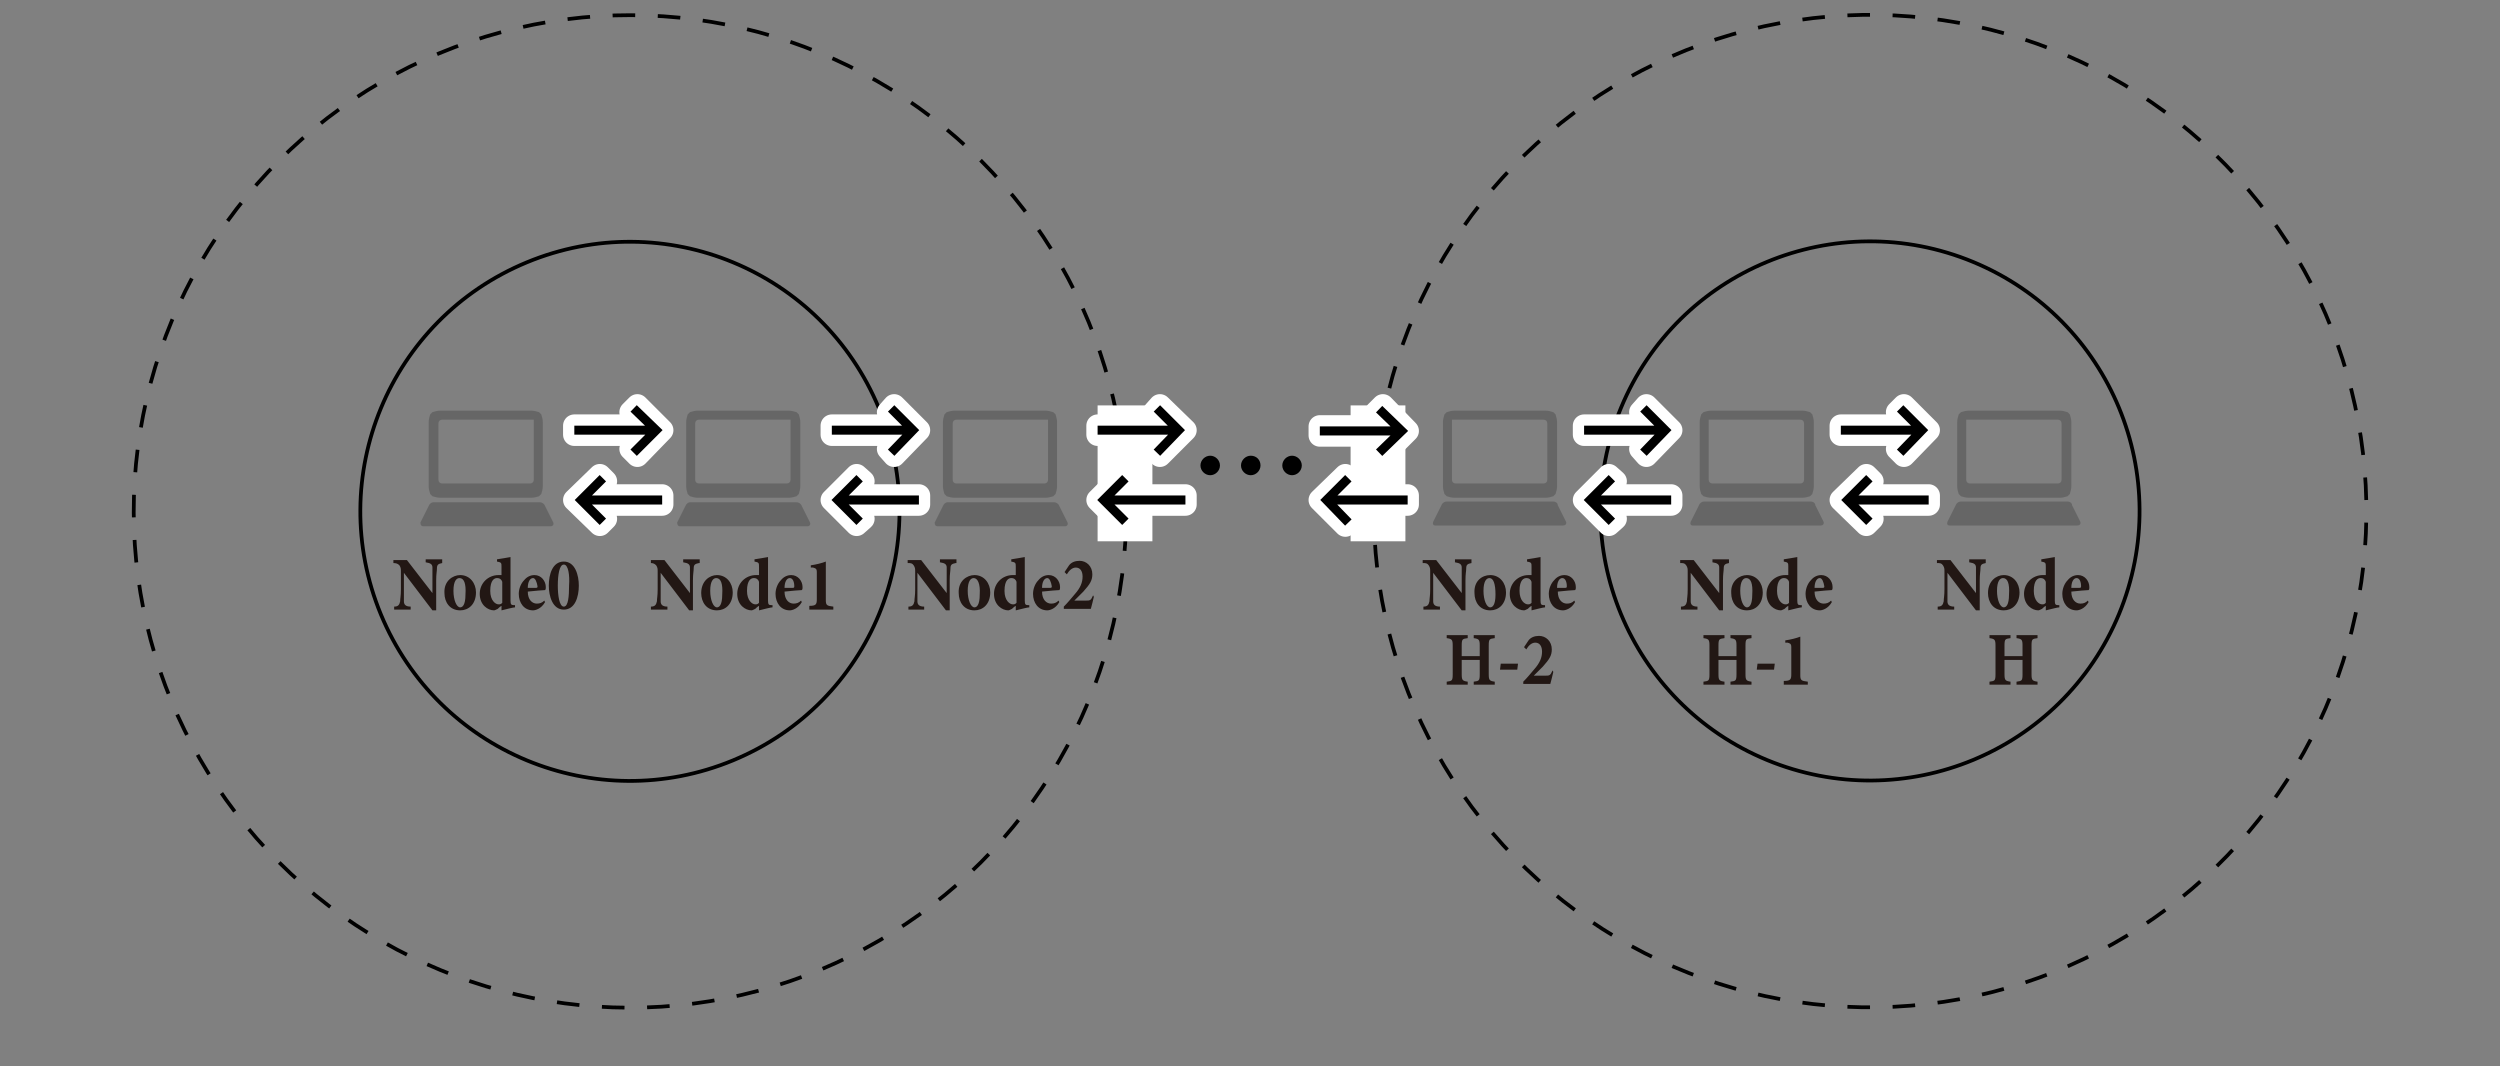<svg version="1.1" id="レイヤー_1" xmlns="http://www.w3.org/2000/svg" x="0" y="0" width="333" height="142" xml:space="preserve"><rect width="100%" height="100%" fill="#808080" stroke="none"/><style>.st0{stroke-dasharray:3.009,3.009}.st0,.st1{fill:none;stroke:#000;stroke-width:.5;stroke-miterlimit:10}.st2{fill:#666}.st3{fill:#221714}.st4,.st5{stroke-miterlimit:10}.st4{stroke-linecap:round;stroke-linejoin:round;fill:#fff;stroke:#fff;stroke-width:3}.st5{fill:none;stroke:#000;stroke-width:1.2}.st6{fill:#fff}</style><circle transform="rotate(-45.001 83.934 68.096)" class="st0" cx="83.9" cy="68.1" r="66.1"/><circle transform="rotate(-22.5 83.931 68.092)" class="st1" cx="83.9" cy="68.1" r="35.9"/><path class="st2" d="M73.7 69.6c.1.3-.1.5-.3.5h-17c-.3 0-.4-.2-.4-.5l1.1-2.2c.1-.3.4-.5.6-.5h14.2c.3 0 .6.2.7.5l1.1 2.2zm-2.6-13.7H58.9c-.3 0-.5.2-.5.5v7.5c0 .3.2.5.5.5h11.7c.3 0 .5-.2.5-.5v-8m-.3-1.2c.3 0 .7.1 1 .2l.3.3c.1.3.2.7.2 1v8.6c0 .3-.1.7-.2 1l-.3.3c-.3.1-.7.2-1 .2H58.6c-.3 0-.7-.1-1-.2l-.3-.3c-.1-.3-.2-.7-.2-1v-8.6c0-.3.1-.7.2-1l.3-.3c.3-.1.7-.2 1-.2h12.2zM107.9 69.6c.1.3-.1.5-.3.5h-17c-.3 0-.4-.2-.4-.5l1.1-2.2c.1-.3.4-.5.6-.5h14.2c.3 0 .6.2.7.5l1.1 2.2zm-2.5-13.7H93.1c-.3 0-.5.2-.5.5v7.5c0 .3.2.5.5.5h11.7c.3 0 .5-.2.5-.5v-8m-.2-1.2c.3 0 .7.1 1 .2l.3.3c.1.3.2.7.2 1v8.6c0 .3-.1.7-.2 1l-.3.3c-.3.1-.7.2-1 .2H92.9c-.3 0-.7-.1-1-.2l-.3-.3c-.1-.3-.2-.7-.2-1v-8.6c0-.3.1-.7.2-1l.3-.3c.3-.1.7-.2 1-.2h12.2zM142.2 69.6c.1.3-.1.5-.3.5h-17c-.3 0-.4-.2-.4-.5l1.1-2.2c.1-.3.4-.5.6-.5h14.2c.3 0 .6.2.7.5l1.1 2.2zm-2.6-13.7h-12.2c-.3 0-.5.2-.5.5v7.5c0 .3.2.5.5.5h11.7c.3 0 .5-.2.5-.5v-8m-.3-1.2c.3 0 .7.1 1 .2l.3.3c.1.3.2.7.2 1v8.6c0 .3-.1.7-.2 1l-.3.3c-.3.1-.7.2-1 .2h-12.2c-.3 0-.7-.1-1-.2l-.3-.3c-.1-.3-.2-.7-.2-1v-8.6c0-.3.1-.7.2-1l.3-.3c.3-.1.7-.2 1-.2h12.2z"/><circle transform="rotate(-40.403 249.069 68.086)" class="st0" cx="249.1" cy="68.1" r="66.1"/><circle transform="rotate(-67.5 249.06 68.092)" class="st1" cx="249.1" cy="68.1" r="35.9"/><path class="st2" d="M260.5 67.3c.1-.3.4-.5.7-.5h14.2c.3 0 .6.2.6.5l1.1 2.2c.1.3-.1.5-.4.5h-17c-.3 0-.4-.2-.3-.5l1.1-2.2zm1.4-11.4v8c0 .3.2.5.5.5h11.7c.3 0 .5-.2.5-.5v-7.5c0-.3-.2-.5-.5-.5h-12.2m12.5-1.2c.3 0 .7.1 1 .2l.3.3c.1.3.2.7.2 1v8.6c0 .3-.1.7-.2 1l-.3.3c-.3.1-.7.2-1 .2h-12.2c-.3 0-.7-.1-1-.2l-.3-.3c-.1-.3-.2-.7-.2-1v-8.6c0-.3.1-.7.2-1l.3-.3c.3-.1.7-.2 1-.2h12.2zM226.3 67.3c.1-.3.4-.5.7-.5h14.2c.3 0 .6.2.6.5l1.1 2.2c.1.3-.1.5-.4.5h-17c-.3 0-.4-.2-.3-.5l1.1-2.2zm1.3-11.4v8c0 .3.2.5.5.5h11.7c.3 0 .5-.2.5-.5v-7.5c0-.3-.2-.5-.5-.5h-12.2m12.5-1.2c.3 0 .7.1 1 .2l.3.3c.1.3.2.7.2 1v8.6c0 .3-.1.7-.2 1l-.3.3c-.3.1-.7.2-1 .2h-12.2c-.3 0-.7-.1-1-.2l-.3-.3c-.1-.3-.2-.7-.2-1v-8.6c0-.3.1-.7.2-1l.3-.3c.3-.1.7-.2 1-.2h12.2zM192 67.3c.1-.3.4-.5.7-.5h14.2c.3 0 .6.2.6.5l1.1 2.2c.1.3-.1.5-.4.5h-17c-.3 0-.4-.2-.3-.5l1.1-2.2zm1.4-11.4v8c0 .3.2.5.5.5h11.7c.3 0 .5-.2.5-.5v-7.5c0-.3-.2-.5-.5-.5h-12.2m12.5-1.2c.3 0 .7.1 1 .2l.3.3c.1.3.2.7.2 1v8.6c0 .3-.1.7-.2 1l-.3.3c-.3.1-.7.2-1 .2h-12.2c-.3 0-.7-.1-1-.2l-.3-.3c-.1-.3-.2-.7-.2-1v-8.6c0-.3.1-.7.2-1l.3-.3c.3-.1.7-.2 1-.2h12.2z"/><path d="M162.5 62c0 .7-.6 1.3-1.3 1.3s-1.3-.6-1.3-1.3c0-.7.6-1.3 1.3-1.3s1.3.6 1.3 1.3zM167.9 62c0 .7-.6 1.3-1.3 1.3-.7 0-1.3-.6-1.3-1.3 0-.7.6-1.3 1.3-1.3.8 0 1.3.6 1.3 1.3zM173.4 62c0 .7-.6 1.3-1.3 1.3-.7 0-1.3-.6-1.3-1.3 0-.7.6-1.3 1.3-1.3.7 0 1.3.6 1.3 1.3z"/><path class="st3" d="M58.9 75c-.5.1-.7.2-.7.7 0 .4-.1.7-.1 1.6v4h-.5l-3.8-5v3.8c0 .4.2.7.9.7v.4h-2.2v-.4c.5 0 .7-.2.8-.7 0-.4.1-.7.1-1.6v-2.4c0-.3 0-.5-.2-.8-.2-.2-.4-.3-.8-.3v-.4h1.8l3.4 4.4v-1.8-1.6c0-.4-.2-.6-.9-.7v-.4h2.2v.5zM61.3 76.6c1.3 0 2.1 1.1 2.1 2.3 0 1.6-1 2.4-2.1 2.4-1.4 0-2.1-1.1-2.1-2.3-.1-1.6 1.1-2.4 2.1-2.4zm-.1.4c-.4 0-.8.4-.8 1.7 0 1.2.4 2.2.9 2.2.3 0 .7-.3.7-1.7.1-1.5-.2-2.2-.8-2.2zM68.6 80.9c-.2 0-1 .2-1.8.4v-.6c-.2.1-.4.3-.5.4-.2.1-.4.2-.5.2-.8 0-1.9-.7-1.9-2.2 0-1.4 1.1-2.5 2.5-2.5h.4v-1.1c0-.5 0-.6-.6-.7v-.3c.6-.1 1.3-.2 1.8-.3V80c0 .5.1.6.4.6h.2v.3zm-1.7-3.4c-.1-.3-.3-.5-.7-.5-.3 0-.9.2-.9 1.7 0 1.3.7 1.8 1.1 1.8.2 0 .3 0 .5-.2v-2.8zM72.6 80.2c-.5.9-1.3 1.1-1.6 1.1-1.2 0-1.9-1-1.9-2.2 0-.7.3-1.4.7-1.8.4-.5.9-.7 1.4-.7.9 0 1.5.8 1.5 1.6 0 .2 0 .3-.1.4-.2 0-1.4.1-2.3.2 0 1.1.6 1.6 1.2 1.6.4 0 .7-.1 1-.4l.1.2zM71 77c-.4 0-.7.5-.7 1.3h1.1c.1 0 .2 0 .2-.2-.1-.6-.3-1.1-.6-1.1zM75.1 74.8c1.5 0 2 1.8 2 3.2 0 1.5-.5 3.2-2 3.2s-2-1.8-2-3.2c0-1.5.5-3.2 2-3.2zm0 .4c-.6 0-.8 1.4-.8 2.8 0 1.3.2 2.8.8 2.8.6 0 .7-1.4.7-2.8.1-1.4-.1-2.8-.7-2.8zM93.1 75c-.5.1-.7.2-.7.7 0 .4-.1.7-.1 1.6v4h-.5l-3.8-5v3.8c0 .4.2.7.9.7v.4h-2.2v-.4c.5 0 .7-.2.8-.7 0-.4.1-.7.1-1.6v-2.4c0-.3 0-.5-.2-.8-.2-.2-.4-.3-.7-.3v-.4h1.8l3.4 4.4v-1.8-1.6c0-.4-.2-.6-.9-.7v-.4h2.2v.5zM95.5 76.6c1.3 0 2.1 1.1 2.1 2.3 0 1.6-1 2.4-2.1 2.4-1.4 0-2.1-1.1-2.1-2.3 0-1.6 1.1-2.4 2.1-2.4zm-.1.4c-.4 0-.8.4-.8 1.7 0 1.2.4 2.2.9 2.2.3 0 .7-.3.7-1.7.1-1.5-.2-2.2-.8-2.2zM102.9 80.9c-.2 0-1 .2-1.8.4v-.6c-.2.1-.4.3-.5.4-.2.1-.4.2-.5.2-.8 0-1.9-.7-1.9-2.2 0-1.4 1.1-2.5 2.5-2.5h.4v-1.1c0-.5 0-.6-.6-.7v-.3c.6-.1 1.3-.2 1.8-.3V80c0 .5.1.6.4.6h.2v.3zm-1.8-3.4c-.1-.3-.3-.5-.7-.5-.3 0-.9.2-.9 1.7 0 1.3.7 1.8 1.1 1.8.2 0 .3 0 .5-.2v-2.8zM106.8 80.2c-.5.9-1.3 1.1-1.6 1.1-1.2 0-1.9-1-1.9-2.2 0-.7.3-1.4.7-1.8.4-.5.9-.7 1.4-.7.9 0 1.5.8 1.5 1.6 0 .2 0 .3-.1.4-.2 0-1.4.1-2.3.2 0 1.1.6 1.6 1.2 1.6.4 0 .7-.1 1-.4l.1.2zm-1.6-3.2c-.4 0-.7.5-.7 1.3h1.1c.1 0 .2 0 .2-.2 0-.6-.2-1.1-.6-1.1zM107.8 81.1v-.4c.9 0 1-.2 1-.9v-3.6c0-.5-.2-.5-.5-.6h-.3v-.3c.7-.1 1.5-.3 2-.5v5.1c0 .7.1.8 1 .9v.4h-3.2zM127.3 75c-.5.1-.7.2-.7.7 0 .4-.1.7-.1 1.6v4h-.5l-3.8-5v3.8c0 .4.2.7.9.7v.4H121v-.4c.5 0 .7-.2.8-.7 0-.4.1-.7.1-1.6v-2.4c0-.3 0-.5-.2-.8-.2-.3-.4-.3-.8-.3v-.4h1.8l3.4 4.4v-1.8-1.6c0-.4-.2-.6-.9-.7v-.4h2.2v.5zM129.8 76.6c1.3 0 2.1 1.1 2.1 2.3 0 1.6-1 2.4-2.1 2.4-1.4 0-2.1-1.1-2.1-2.3-.1-1.6 1.1-2.4 2.1-2.4zm-.1.4c-.4 0-.8.4-.8 1.7 0 1.2.4 2.2.9 2.2.3 0 .7-.3.7-1.7.1-1.5-.3-2.2-.8-2.2zM137.1 80.9c-.2 0-1 .2-1.8.4v-.6c-.2.1-.4.3-.5.4-.2.1-.4.2-.5.2-.8 0-1.9-.7-1.9-2.2 0-1.4 1.1-2.5 2.5-2.5h.4v-1.1c0-.5 0-.6-.6-.7v-.3c.6-.1 1.3-.2 1.8-.3V80c0 .5.1.6.4.6h.2v.3zm-1.7-3.4c-.1-.3-.3-.5-.7-.5-.3 0-.9.2-.9 1.7 0 1.3.7 1.8 1.1 1.8.2 0 .3 0 .5-.2v-2.8zM141.1 80.2c-.5.9-1.3 1.1-1.6 1.1-1.2 0-1.9-1-1.9-2.2 0-.7.3-1.4.7-1.8.4-.5.9-.7 1.4-.7.9 0 1.5.8 1.5 1.6 0 .2 0 .3-.1.4-.2 0-1.4.1-2.3.2 0 1.1.6 1.6 1.2 1.6.4 0 .7-.1 1-.4l.1.2zm-1.6-3.2c-.4 0-.7.5-.7 1.3h1.1c.1 0 .2 0 .2-.2-.1-.6-.3-1.1-.6-1.1zM145.7 79.5c-.1.5-.3 1.2-.4 1.6h-3.6v-.3c.5-.5 1-1.1 1.5-1.7.7-.8 1-1.5 1-2.3 0-.7-.3-1.2-.9-1.2-.5 0-.9.4-1.2.9l-.3-.3.6-.9c.3-.4.8-.6 1.4-.6.9 0 1.7.7 1.7 1.8 0 .8-.3 1.3-1.2 2.3l-1.2 1.2h1.5c.6 0 .7 0 1-.7l.1.2z"/><g><path class="st3" d="M196 75c-.5.1-.7.2-.7.7 0 .4-.1.7-.1 1.6v4h-.5l-3.8-5v3.8c0 .4.2.7.9.7v.4h-2.2v-.4c.5 0 .7-.2.8-.7 0-.4.1-.7.1-1.6v-2.4c0-.3 0-.5-.2-.8-.2-.3-.4-.3-.8-.3v-.4h1.8l3.4 4.4v-1.8-1.6c0-.4-.2-.6-.9-.7v-.4h2.2v.5zM198.5 76.6c1.3 0 2.1 1.1 2.1 2.3 0 1.6-1 2.4-2.1 2.4-1.4 0-2.1-1.1-2.1-2.3-.1-1.6 1-2.4 2.1-2.4zm-.1.4c-.4 0-.8.4-.8 1.7 0 1.2.4 2.2.9 2.2.3 0 .7-.3.7-1.7 0-1.5-.3-2.2-.8-2.2zM205.8 80.9c-.2 0-1 .2-1.8.4v-.6c-.2.1-.4.3-.5.4-.2.1-.4.2-.5.2-.8 0-1.9-.7-1.9-2.2 0-1.4 1.1-2.5 2.5-2.5h.4v-1.1c0-.5 0-.6-.6-.7v-.3c.6-.1 1.3-.2 1.8-.3V80c0 .5.1.6.4.6h.2v.3zm-1.8-3.4c-.1-.3-.3-.5-.7-.5-.3 0-.9.2-.9 1.7 0 1.3.7 1.8 1.1 1.8.2 0 .3 0 .5-.2v-2.8zM209.8 80.2c-.5.9-1.3 1.1-1.6 1.1-1.2 0-1.9-1-1.9-2.2 0-.7.3-1.4.7-1.8.4-.5.9-.7 1.4-.7.9 0 1.5.8 1.5 1.6 0 .2 0 .3-.1.4-.2 0-1.4.1-2.3.2 0 1.1.6 1.6 1.2 1.6.4 0 .7-.1 1-.4l.1.2zm-1.7-3.2c-.4 0-.7.5-.7 1.3h1.1c.1 0 .2 0 .2-.2 0-.6-.2-1.1-.6-1.1zM199.1 85c-.7.1-.8.1-.8 1v3.8c0 .8.1.9.8 1v.4h-2.8v-.4c.7-.1.8-.1.8-1v-1.9h-2.4v1.9c0 .8.1.9.8 1v.4h-2.8v-.4c.7-.1.8-.1.8-1V86c0-.8-.1-.9-.8-1v-.4h2.8v.4c-.7.1-.8.1-.8 1v1.4h2.4V86c0-.8-.1-.9-.8-1v-.4h2.8v.4zM202.1 89.2h-2.3l.1-.8h2.3l-.1.8zM206.9 89.5c-.1.5-.3 1.2-.4 1.6h-3.6v-.3c.5-.5 1-1.1 1.5-1.7.7-.8 1-1.5 1-2.3 0-.7-.3-1.2-.9-1.2-.5 0-.9.4-1.2.9l-.3-.3.6-.9c.3-.4.8-.6 1.4-.6.9 0 1.7.7 1.7 1.8 0 .8-.3 1.3-1.2 2.3l-1.2 1.2h1.5c.6 0 .7 0 1-.7l.1.2z"/></g><g><path class="st3" d="M230.3 75c-.5.1-.7.2-.7.7 0 .4-.1.7-.1 1.6v4h-.5l-3.8-5v3.8c0 .4.2.7.9.7v.4h-2.2v-.4c.5 0 .7-.2.8-.7 0-.4.1-.7.1-1.6v-2.4c0-.3 0-.5-.2-.8-.2-.3-.4-.3-.8-.3v-.4h1.8L229 79v-1.8-1.6c0-.4-.2-.6-.9-.7v-.4h2.2v.5zM232.7 76.6c1.3 0 2.1 1.1 2.1 2.3 0 1.6-1 2.4-2.1 2.4-1.4 0-2.1-1.1-2.1-2.3-.1-1.6 1.1-2.4 2.1-2.4zm-.1.4c-.4 0-.8.4-.8 1.7 0 1.2.4 2.2.9 2.2.3 0 .7-.3.7-1.7.1-1.5-.2-2.2-.8-2.2zM240 80.9c-.2 0-1 .2-1.8.4v-.6c-.2.1-.4.3-.5.4-.2.1-.4.2-.5.2-.8 0-1.9-.7-1.9-2.2 0-1.4 1.1-2.5 2.5-2.5h.4v-1.1c0-.5 0-.6-.6-.7v-.3c.6-.1 1.3-.2 1.8-.3V80c0 .5.1.6.4.6h.2v.3zm-1.7-3.4c-.1-.3-.3-.5-.7-.5-.3 0-.9.2-.9 1.7 0 1.3.7 1.8 1.1 1.8.2 0 .3 0 .5-.2v-2.8zM244 80.2c-.5.9-1.3 1.1-1.6 1.1-1.2 0-1.9-1-1.9-2.2 0-.7.3-1.4.7-1.8.4-.5.9-.7 1.4-.7.9 0 1.5.8 1.5 1.6 0 .2 0 .3-.1.4-.2 0-1.4.1-2.3.2 0 1.1.6 1.6 1.2 1.6.4 0 .7-.1 1-.4l.1.2zm-1.6-3.2c-.4 0-.7.5-.7 1.3h1.1c.1 0 .2 0 .2-.2-.1-.6-.3-1.1-.6-1.1zM233.3 85c-.7.1-.8.1-.8 1v3.8c0 .8.1.9.8 1v.4h-2.8v-.4c.7-.1.8-.1.8-1v-1.9h-2.4v1.9c0 .8.1.9.8 1v.4h-2.8v-.4c.7-.1.8-.1.8-1V86c0-.8-.1-.9-.8-1v-.4h2.8v.4c-.7.1-.8.1-.8 1v1.4h2.4V86c0-.8-.1-.9-.8-1v-.4h2.8v.4zM236.3 89.2H234l.1-.8h2.3l-.1.8zM237.6 91.1v-.4c.9 0 1-.2 1-.9v-3.6c0-.5-.2-.5-.5-.6h-.3v-.3c.7-.1 1.5-.3 2-.5v5.1c0 .7.1.8 1 .9v.4h-3.2z"/></g><g><path class="st3" d="M264.5 75c-.5.1-.7.2-.7.7 0 .4-.1.7-.1 1.6v4h-.5l-3.8-5v3.8c0 .4.2.7.9.7v.4h-2.2v-.4c.5 0 .7-.2.8-.7 0-.4.1-.7.1-1.6v-2.4c0-.3 0-.5-.2-.8-.2-.3-.4-.3-.8-.3v-.4h1.8l3.4 4.4v-1.8-1.6c0-.4-.2-.6-.9-.7v-.4h2.2v.5zM266.9 76.6c1.3 0 2.1 1.1 2.1 2.3 0 1.6-1 2.4-2.1 2.4-1.4 0-2.1-1.1-2.1-2.3 0-1.6 1.1-2.4 2.1-2.4zm-.1.4c-.4 0-.8.4-.8 1.7 0 1.2.4 2.2.9 2.2.3 0 .7-.3.7-1.7.1-1.5-.2-2.2-.8-2.2zM274.3 80.9c-.2 0-1 .2-1.8.4v-.6c-.2.1-.4.3-.5.4-.2.1-.4.2-.5.2-.8 0-1.9-.7-1.9-2.2 0-1.4 1.1-2.5 2.5-2.5h.4v-1.1c0-.5 0-.6-.6-.7v-.3c.6-.1 1.3-.2 1.8-.3V80c0 .5.1.6.4.6h.2v.3zm-1.8-3.4c-.1-.3-.3-.5-.7-.5-.3 0-.9.2-.9 1.7 0 1.3.7 1.8 1.1 1.8.2 0 .3 0 .5-.2v-2.8zM278.2 80.2c-.5.9-1.3 1.1-1.6 1.1-1.2 0-1.9-1-1.9-2.2 0-.7.3-1.4.7-1.8.4-.5.9-.7 1.4-.7.9 0 1.5.8 1.5 1.6 0 .2 0 .3-.1.4-.2 0-1.4.1-2.3.2 0 1.1.6 1.6 1.2 1.6.4 0 .7-.1 1-.4l.1.2zm-1.6-3.2c-.4 0-.7.5-.7 1.3h1.1c.1 0 .2 0 .2-.2 0-.6-.2-1.1-.6-1.1zM271.4 85c-.7.1-.8.1-.8 1v3.8c0 .8.1.9.8 1v.4h-2.8v-.4c.7-.1.8-.1.8-1v-1.9H267v1.9c0 .8.1.9.8 1v.4H265v-.4c.7-.1.8-.1.8-1V86c0-.8-.1-.9-.8-1v-.4h2.8v.4c-.7.1-.8.1-.8 1v1.4h2.4V86c0-.8-.1-.9-.8-1v-.4h2.8v.4z"/></g><g><path class="st4" d="M84.9 54l-.9.9 1.9 1.8h-9.4v1.2h9.4L84 59.8l.9.9 3.3-3.4z"/><path class="st5" d="M76.5 57.3h10.9M84.4 54.4l3 2.9-3 3"/><g><path class="st4" d="M79.9 63.3l.8.8-1.9 1.9h9.4v1.2h-9.4l1.9 1.9-.8.8-3.4-3.3z"/><path class="st5" d="M88.2 66.6H77.4M80.3 63.7l-2.9 2.9 2.9 2.9"/></g></g><g><path class="st4" d="M119.1 54l-.8.9 1.8 1.8h-9.3v1.2h9.3l-1.8 1.9.8.9 3.3-3.4z"/><path class="st5" d="M110.8 57.3h10.8M118.7 54.4l2.9 2.9-2.9 3"/><g><path class="st4" d="M114.1 63.3l.9.8-1.9 1.9h9.3v1.2h-9.3l1.9 1.9-.9.8-3.3-3.3z"/><path class="st5" d="M122.4 66.6h-10.8M114.5 63.7l-2.9 2.9 2.9 2.9"/></g></g><path class="st6" d="M146.2 54h7.3v18.1h-7.3zM179.9 54h7.3v18.1h-7.3z"/><g><path class="st4" d="M154.5 54l-.8.9 1.9 1.8h-9.4v1.2h9.4l-1.9 1.9.8.9 3.4-3.4z"/><path class="st5" d="M146.2 57.3H157M154.1 54.4l2.9 2.9-2.9 3"/><g><path class="st4" d="M149.5 63.3l.9.8-1.9 1.9h9.4v1.2h-9.4l1.9 1.9-.9.8-3.3-3.3z"/><path class="st5" d="M157.9 66.6H147M149.9 63.7l-2.9 2.9 2.9 2.9"/></g></g><g><path class="st4" d="M184.2 54l-.9.9 1.9 1.9h-9.4V58h9.4l-1.9 1.9.9.8 3.3-3.3z"/><path class="st5" d="M175.8 57.4h10.9M183.7 54.5l3 2.9-3 2.9"/><g><path class="st4" d="M179.2 63.3l.8.8-1.9 1.9h9.4v1.2h-9.4l1.9 1.9-.8.9-3.4-3.4z"/><path class="st5" d="M187.5 66.6h-10.8M179.6 63.7l-2.9 2.9 2.9 3"/></g></g><g><path class="st4" d="M219.3 54l-.8.9 1.9 1.8H211v1.2h9.4l-1.9 1.9.8.9 3.3-3.4z"/><path class="st5" d="M211 57.3h10.8M218.9 54.4l2.9 2.9-2.9 3"/><g><path class="st4" d="M214.3 63.3l.9.8-1.9 1.9h9.3v1.2h-9.3l1.9 1.9-.9.8-3.3-3.3z"/><path class="st5" d="M222.6 66.6h-10.8M214.7 63.7l-2.9 2.9 2.9 2.9"/></g></g><g><path class="st4" d="M253.6 54l-.9.9 1.9 1.8h-9.4v1.2h9.4l-1.9 1.9.9.9 3.3-3.4z"/><path class="st5" d="M245.2 57.3H256M253.1 54.4l2.9 2.9-2.9 3"/><g><path class="st4" d="M248.6 63.3l.8.8-1.9 1.9h9.4v1.2h-9.4l1.9 1.9-.8.8-3.4-3.3z"/><path class="st5" d="M256.9 66.6h-10.8M249 63.7l-2.9 2.9 2.9 2.9"/></g></g></svg>